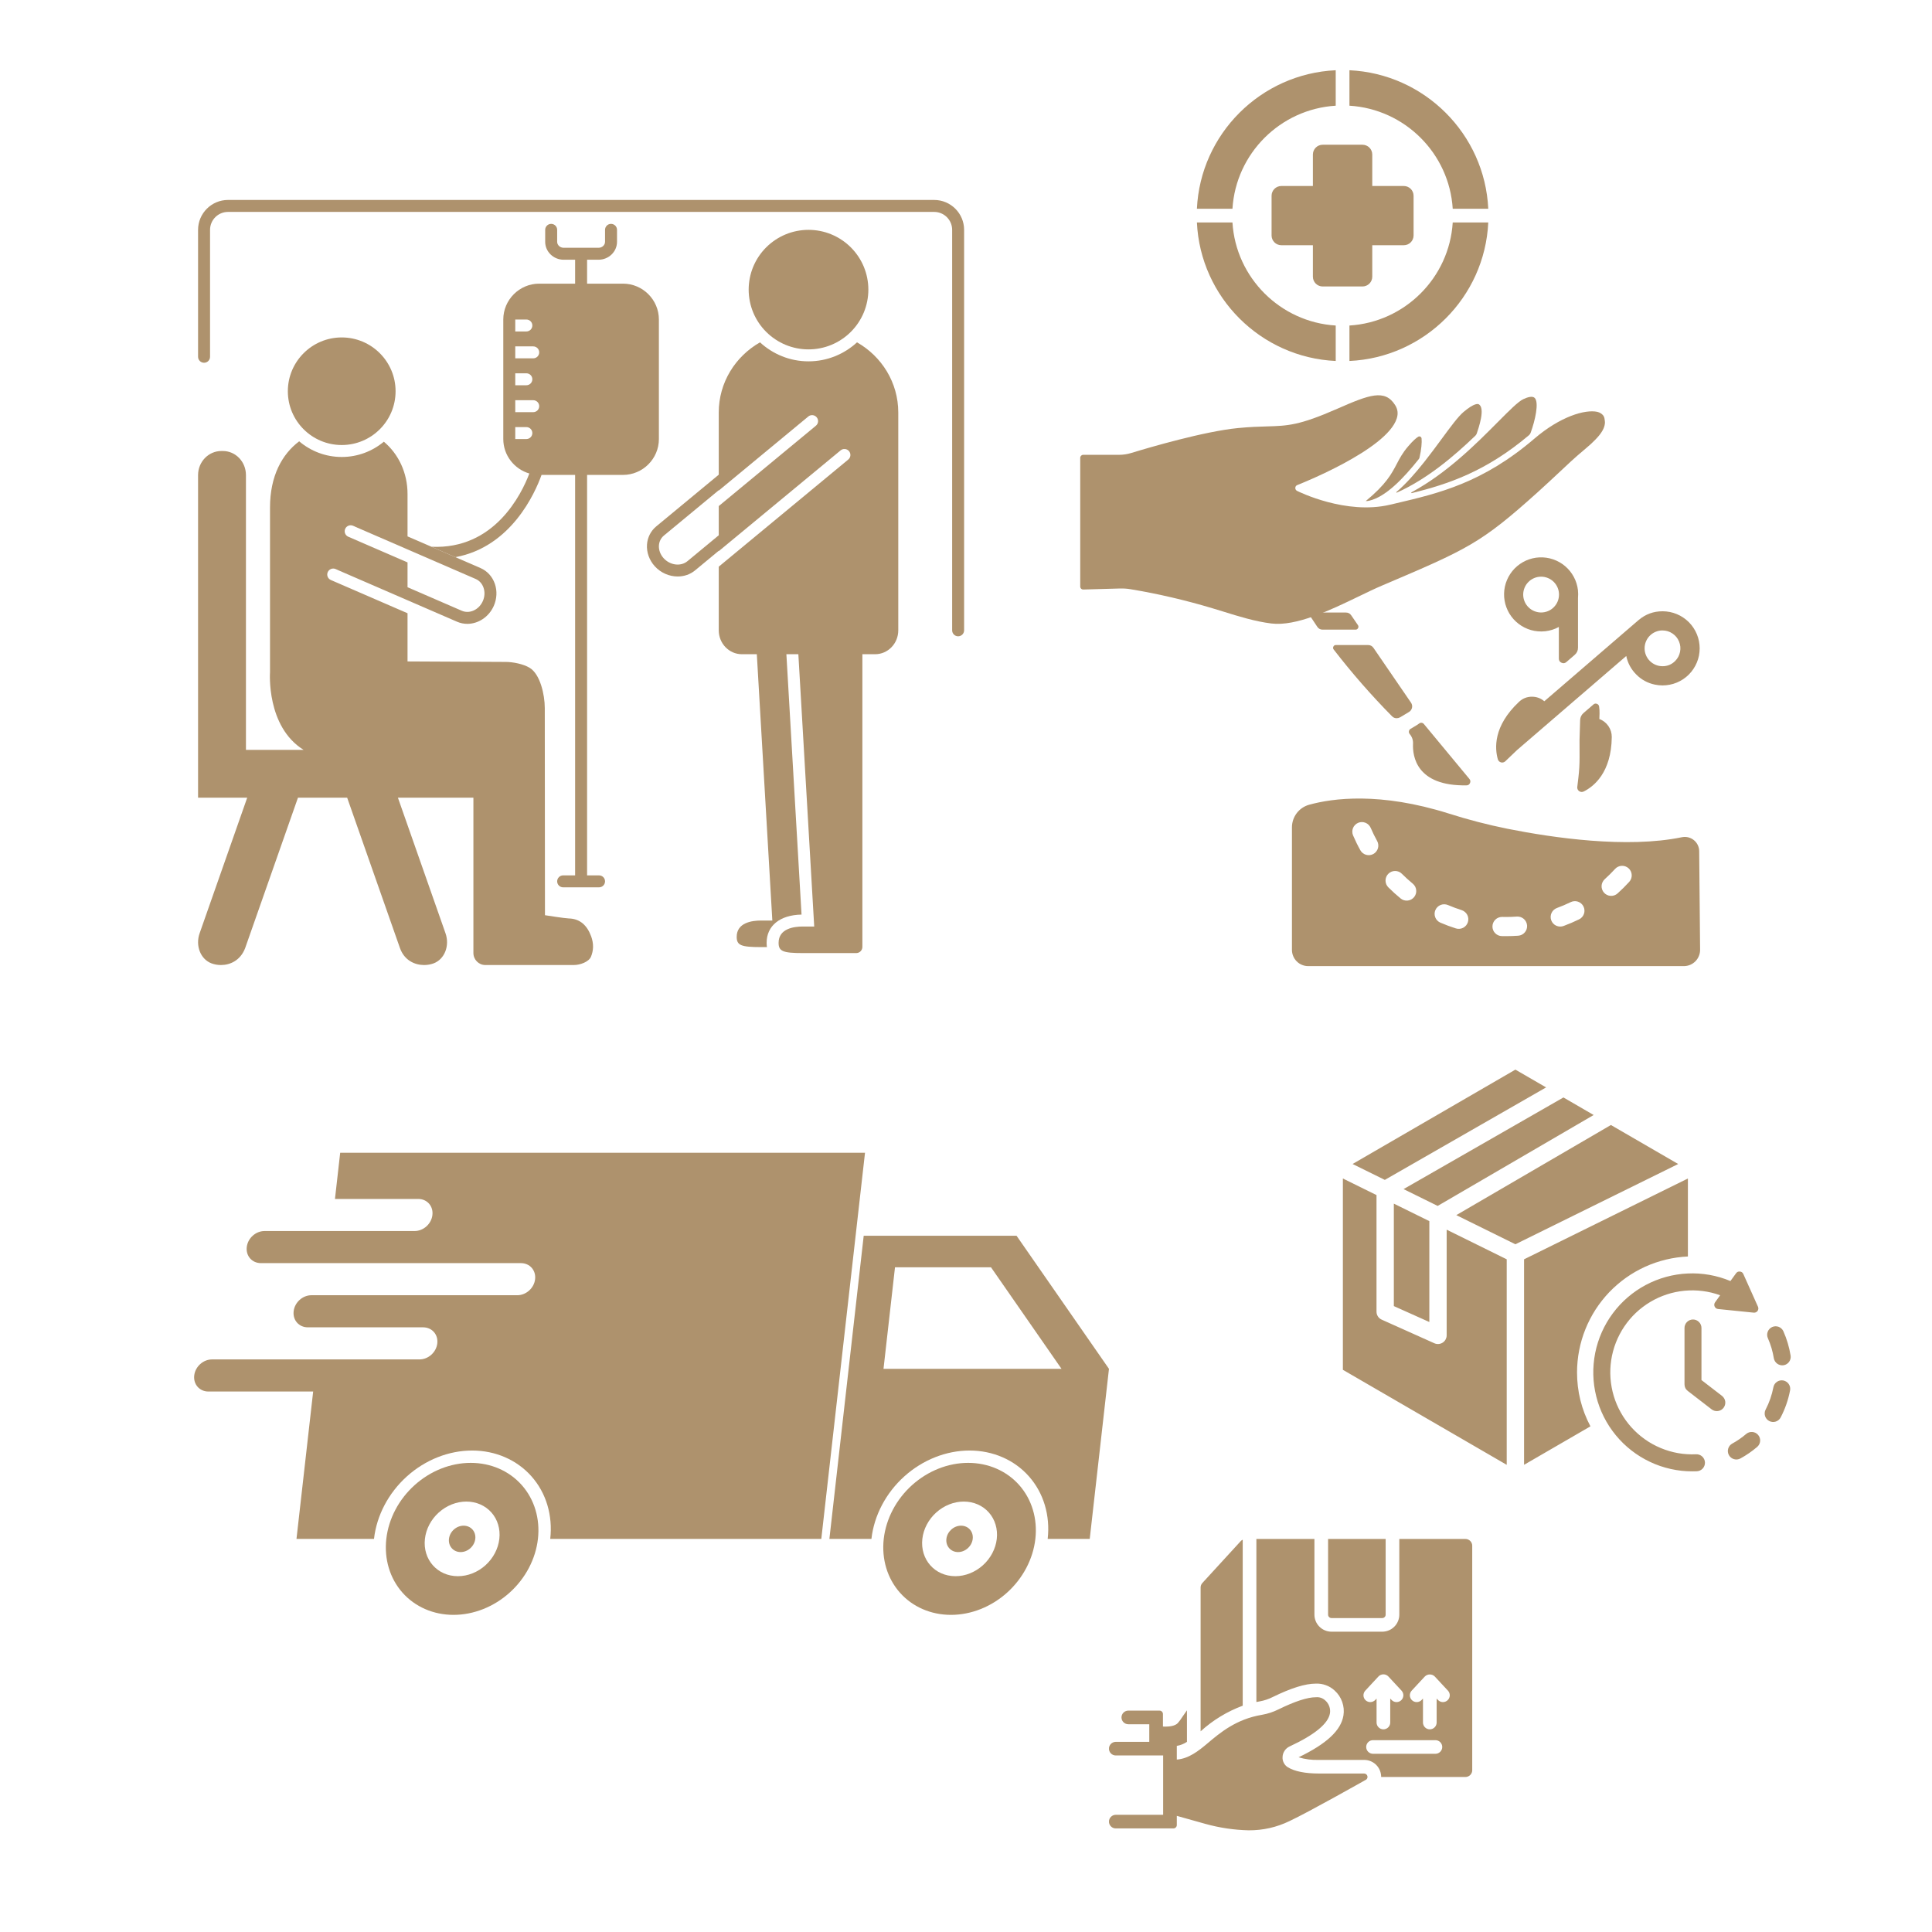 <svg xmlns="http://www.w3.org/2000/svg" xmlns:xlink="http://www.w3.org/1999/xlink" width="500" viewBox="0 0 375 375" height="500" preserveAspectRatio="xMidYMid meet"><defs><clipPath id="e4d153ce63"><path d="M 260.613 207.629 L 347.613 207.629 L 347.613 285.629 L 260.613 285.629 Z M 260.613 207.629 " clip-rule="nonzero"></path></clipPath><clipPath id="4160f038cd"><path d="M 215.258 298.496 L 285.758 298.496 L 285.758 355.496 L 215.258 355.496 Z M 215.258 298.496 " clip-rule="nonzero"></path></clipPath><clipPath id="bfffaee456"><path d="M 160 239 L 215.25 239 L 215.25 299 L 160 299 Z M 160 239 " clip-rule="nonzero"></path></clipPath><clipPath id="8411839ae2"><path d="M 37.5 223.574 L 168 223.574 L 168 299 L 37.5 299 Z M 37.5 223.574 " clip-rule="nonzero"></path></clipPath><clipPath id="557a496782"><path d="M 171 283 L 202 283 L 202 313.574 L 171 313.574 Z M 171 283 " clip-rule="nonzero"></path></clipPath><clipPath id="adcae858b0"><path d="M 74 283 L 105 283 L 105 313.574 L 74 313.574 Z M 74 283 " clip-rule="nonzero"></path></clipPath><clipPath id="09728c2a20"><path d="M 38 38.812 L 187.5 38.812 L 187.5 124 L 38 124 Z M 38 38.812 " clip-rule="nonzero"></path></clipPath><clipPath id="cc416df419"><path d="M 38 85 L 116 85 L 116 187.312 L 38 187.312 Z M 38 85 " clip-rule="nonzero"></path></clipPath><clipPath id="806db264ab"><path d="M 209.578 76 L 311.578 76 L 311.578 121.621 L 209.578 121.621 Z M 209.578 76 " clip-rule="nonzero"></path></clipPath><clipPath id="3db4db7a56"><path d="M 261 13.621 L 289 13.621 L 289 41 L 261 41 Z M 261 13.621 " clip-rule="nonzero"></path></clipPath><clipPath id="7a6d888408"><path d="M 232 13.621 L 260 13.621 L 260 41 L 232 41 Z M 232 13.621 " clip-rule="nonzero"></path></clipPath><clipPath id="ac73d5b8e0"><path d="M 250.516 154 L 330 154 L 330 187.512 L 250.516 187.512 Z M 250.516 154 " clip-rule="nonzero"></path></clipPath><clipPath id="9f54fbb7e6"><path d="M 251 108.012 L 260 108.012 L 260 116 L 251 116 Z M 251 108.012 " clip-rule="nonzero"></path></clipPath><clipPath id="603280ebf5"><path d="M 291 108.012 L 307 108.012 L 307 129 L 291 129 Z M 291 108.012 " clip-rule="nonzero"></path></clipPath></defs><g clip-path="url(#e4d153ce63)"><path fill="#ae926d" d="M 340.395 254.785 L 333.469 254.078 C 333.324 254.062 333.191 254.012 333.074 253.926 C 332.957 253.84 332.867 253.73 332.809 253.594 C 332.746 253.461 332.727 253.324 332.742 253.176 C 332.758 253.031 332.805 252.898 332.891 252.781 L 333.879 251.41 C 333.328 251.211 332.77 251.039 332.199 250.902 C 331.629 250.766 331.051 250.66 330.469 250.586 C 329.887 250.512 329.305 250.473 328.719 250.461 C 328.129 250.453 327.547 250.477 326.961 250.531 C 326.379 250.586 325.797 250.676 325.223 250.793 C 324.648 250.914 324.082 251.062 323.527 251.246 C 322.969 251.43 322.422 251.641 321.887 251.883 C 321.355 252.125 320.836 252.398 320.332 252.699 C 319.828 252.996 319.34 253.324 318.875 253.68 C 318.406 254.031 317.957 254.41 317.531 254.812 C 317.105 255.219 316.703 255.641 316.324 256.09 C 315.945 256.539 315.594 257.004 315.266 257.492 C 314.938 257.98 314.637 258.48 314.367 259.004 C 314.094 259.523 313.852 260.055 313.641 260.602 C 313.426 261.148 313.242 261.707 313.094 262.273 C 312.941 262.84 312.82 263.414 312.734 263.992 C 312.648 264.574 312.59 265.156 312.566 265.742 C 312.543 266.328 312.555 266.914 312.594 267.5 C 312.637 268.086 312.711 268.668 312.816 269.242 C 312.922 269.82 313.059 270.391 313.227 270.953 C 313.395 271.516 313.594 272.066 313.824 272.605 C 314.055 273.145 314.312 273.672 314.602 274.18 C 314.887 274.691 315.203 275.188 315.547 275.664 C 315.887 276.141 316.254 276.594 316.648 277.031 C 317.043 277.469 317.457 277.879 317.895 278.27 C 318.332 278.66 318.793 279.023 319.27 279.363 C 319.75 279.703 320.246 280.016 320.758 280.297 C 321.273 280.582 321.797 280.836 322.34 281.062 C 322.883 281.289 323.434 281.484 323.996 281.648 C 324.559 281.816 325.129 281.949 325.707 282.051 C 326.285 282.152 326.867 282.223 327.453 282.258 C 328.039 282.297 328.625 282.301 329.211 282.273 C 329.426 282.262 329.641 282.297 329.844 282.371 C 330.051 282.445 330.234 282.555 330.395 282.703 C 330.559 282.852 330.684 283.023 330.777 283.223 C 330.871 283.422 330.922 283.629 330.93 283.848 C 330.941 284.066 330.906 284.277 330.832 284.484 C 330.758 284.691 330.648 284.875 330.5 285.035 C 330.352 285.195 330.18 285.324 329.98 285.418 C 329.781 285.508 329.574 285.559 329.355 285.57 C 329.074 285.582 328.789 285.586 328.508 285.586 C 327.797 285.59 327.09 285.551 326.387 285.477 C 325.68 285.398 324.98 285.281 324.289 285.129 C 323.598 284.973 322.918 284.781 322.246 284.555 C 321.574 284.324 320.918 284.059 320.277 283.754 C 319.637 283.453 319.012 283.117 318.41 282.746 C 317.805 282.375 317.223 281.969 316.664 281.535 C 316.105 281.098 315.57 280.633 315.062 280.141 C 314.555 279.645 314.074 279.121 313.625 278.574 C 313.176 278.027 312.758 277.457 312.367 276.863 C 311.98 276.266 311.629 275.652 311.309 275.02 C 310.992 274.387 310.707 273.738 310.461 273.074 C 310.215 272.41 310.004 271.73 309.832 271.043 C 309.66 270.355 309.523 269.66 309.43 268.957 C 309.336 268.254 309.277 267.551 309.262 266.84 C 309.242 266.133 309.266 265.422 309.328 264.719 C 309.387 264.012 309.488 263.309 309.625 262.613 C 309.766 261.918 309.941 261.234 310.156 260.559 C 310.371 259.883 310.621 259.219 310.91 258.57 C 311.199 257.922 311.52 257.293 311.879 256.68 C 312.238 256.066 312.629 255.477 313.051 254.91 C 313.473 254.34 313.926 253.797 314.41 253.277 C 314.895 252.758 315.402 252.266 315.941 251.805 C 316.48 251.344 317.043 250.91 317.625 250.512 C 318.211 250.109 318.816 249.746 319.445 249.41 C 320.07 249.078 320.711 248.781 321.371 248.52 C 322.031 248.258 322.703 248.031 323.387 247.844 C 324.07 247.656 324.762 247.508 325.461 247.398 C 326.16 247.285 326.867 247.215 327.574 247.184 C 328.281 247.148 328.992 247.156 329.699 247.199 C 330.406 247.246 331.109 247.332 331.809 247.453 C 332.504 247.578 333.195 247.738 333.875 247.938 C 334.555 248.141 335.223 248.375 335.875 248.648 L 336.969 247.141 C 337.152 246.883 337.402 246.773 337.715 246.805 C 338.027 246.836 338.25 246.996 338.379 247.285 L 341.227 253.641 C 341.285 253.773 341.309 253.91 341.293 254.059 C 341.277 254.203 341.227 254.332 341.141 254.453 C 341.055 254.57 340.945 254.66 340.812 254.719 C 340.68 254.777 340.539 254.801 340.395 254.785 Z M 344.297 263.633 C 344.336 263.848 344.414 264.047 344.527 264.23 C 344.645 264.414 344.793 264.57 344.969 264.699 C 345.145 264.824 345.34 264.914 345.551 264.965 C 345.762 265.016 345.977 265.027 346.191 264.992 C 346.41 264.957 346.609 264.883 346.797 264.766 C 346.98 264.652 347.137 264.504 347.266 264.328 C 347.395 264.148 347.48 263.953 347.531 263.742 C 347.582 263.527 347.59 263.312 347.551 263.098 C 347.289 261.469 346.82 259.902 346.152 258.395 C 346.062 258.195 345.938 258.023 345.777 257.875 C 345.621 257.727 345.441 257.613 345.238 257.535 C 345.031 257.461 344.824 257.426 344.605 257.43 C 344.387 257.438 344.18 257.484 343.98 257.57 C 343.785 257.66 343.609 257.785 343.461 257.941 C 343.309 258.098 343.195 258.277 343.117 258.48 C 343.039 258.684 343 258.895 343.004 259.109 C 343.008 259.328 343.055 259.535 343.141 259.734 C 343.695 260.984 344.082 262.285 344.297 263.633 Z M 346.145 267.949 C 345.93 267.91 345.715 267.91 345.5 267.953 C 345.289 267.996 345.09 268.082 344.91 268.203 C 344.727 268.328 344.578 268.48 344.457 268.66 C 344.336 268.844 344.258 269.043 344.215 269.258 C 343.922 270.777 343.422 272.223 342.707 273.598 C 342.605 273.789 342.543 273.996 342.527 274.215 C 342.508 274.43 342.531 274.645 342.594 274.852 C 342.66 275.062 342.766 275.25 342.906 275.418 C 343.047 275.586 343.211 275.719 343.406 275.82 C 343.602 275.922 343.805 275.98 344.023 276 C 344.242 276.02 344.453 275.996 344.664 275.93 C 344.871 275.863 345.059 275.762 345.227 275.621 C 345.395 275.48 345.527 275.312 345.629 275.117 C 346.492 273.461 347.098 271.715 347.453 269.879 C 347.492 269.668 347.492 269.453 347.449 269.238 C 347.402 269.023 347.32 268.828 347.199 268.645 C 347.074 268.465 346.922 268.312 346.742 268.195 C 346.559 268.074 346.359 267.992 346.145 267.949 Z M 338.93 278.332 C 338.098 279.047 337.195 279.668 336.234 280.195 C 336.043 280.301 335.875 280.438 335.738 280.605 C 335.602 280.777 335.504 280.969 335.441 281.176 C 335.379 281.387 335.359 281.602 335.383 281.816 C 335.406 282.035 335.469 282.238 335.574 282.43 C 335.68 282.621 335.82 282.785 335.988 282.922 C 336.16 283.059 336.348 283.156 336.559 283.219 C 336.766 283.277 336.98 283.301 337.195 283.277 C 337.414 283.254 337.617 283.191 337.809 283.09 C 338.973 282.453 340.059 281.703 341.066 280.844 C 341.234 280.699 341.367 280.531 341.465 280.336 C 341.566 280.141 341.625 279.934 341.641 279.719 C 341.66 279.5 341.633 279.285 341.566 279.078 C 341.5 278.871 341.395 278.684 341.25 278.516 C 341.109 278.352 340.941 278.219 340.746 278.117 C 340.551 278.02 340.344 277.961 340.125 277.945 C 339.906 277.926 339.695 277.953 339.488 278.02 C 339.277 278.09 339.094 278.195 338.926 278.336 Z M 334.242 270.941 L 330.254 267.867 L 330.254 257.762 C 330.254 257.543 330.211 257.332 330.129 257.133 C 330.047 256.93 329.926 256.75 329.773 256.598 C 329.617 256.441 329.438 256.324 329.238 256.238 C 329.035 256.156 328.824 256.113 328.605 256.113 C 328.387 256.113 328.18 256.156 327.977 256.238 C 327.773 256.324 327.598 256.441 327.441 256.598 C 327.289 256.75 327.168 256.93 327.086 257.133 C 327 257.332 326.961 257.543 326.961 257.762 L 326.961 268.68 C 326.961 269.219 327.172 269.656 327.602 269.984 L 332.227 273.555 C 332.402 273.688 332.594 273.785 332.805 273.84 C 333.016 273.898 333.23 273.914 333.445 273.883 C 333.664 273.855 333.867 273.789 334.055 273.68 C 334.246 273.57 334.406 273.43 334.539 273.258 C 334.672 273.082 334.77 272.891 334.824 272.68 C 334.883 272.469 334.898 272.254 334.871 272.039 C 334.84 271.82 334.773 271.617 334.664 271.43 C 334.555 271.238 334.414 271.078 334.242 270.945 Z M 294.137 241.512 L 282.668 235.855 L 312.676 218.363 L 325.734 225.934 Z M 272.43 230.805 L 303.461 213.016 L 309.328 216.422 L 279.051 234.07 Z M 270.543 233.625 L 277.434 237.02 L 277.434 256.602 L 270.543 253.512 Z M 294.137 207.613 L 300.098 211.066 L 268.793 229.016 L 262.535 225.93 Z M 260.652 265.879 L 260.652 228.746 L 267.18 231.965 L 267.18 254.598 C 267.18 254.93 267.27 255.234 267.449 255.512 C 267.625 255.789 267.867 255.996 268.168 256.133 L 278.426 260.734 C 278.555 260.789 278.688 260.828 278.824 260.852 C 278.961 260.875 279.102 260.879 279.238 260.867 C 279.379 260.855 279.516 260.828 279.648 260.785 C 279.781 260.738 279.906 260.68 280.023 260.602 C 280.141 260.527 280.246 260.438 280.34 260.336 C 280.438 260.234 280.52 260.121 280.586 260 C 280.652 259.875 280.703 259.746 280.742 259.613 C 280.777 259.477 280.797 259.34 280.797 259.199 L 280.797 238.68 L 292.453 244.43 L 292.453 284.324 Z M 306.102 266.371 C 306.102 265.652 306.137 264.938 306.207 264.227 C 306.273 263.512 306.379 262.805 306.516 262.102 C 306.652 261.398 306.82 260.703 307.023 260.016 C 307.227 259.328 307.461 258.652 307.73 257.988 C 307.996 257.324 308.293 256.672 308.625 256.039 C 308.953 255.402 309.312 254.781 309.699 254.18 C 310.09 253.578 310.504 252.996 310.949 252.434 C 311.391 251.871 311.863 251.332 312.355 250.812 C 312.852 250.297 313.371 249.805 313.914 249.336 C 314.457 248.867 315.02 248.426 315.602 248.012 C 316.188 247.598 316.789 247.211 317.41 246.855 C 318.031 246.5 318.668 246.172 319.32 245.875 C 319.973 245.578 320.637 245.316 321.316 245.082 C 321.992 244.852 322.68 244.652 323.375 244.484 C 324.074 244.316 324.773 244.184 325.484 244.082 C 326.195 243.98 326.906 243.918 327.621 243.883 L 327.621 228.746 L 295.82 244.43 L 295.82 284.32 L 308.703 276.852 C 306.969 273.574 306.102 270.078 306.102 266.371 Z M 306.102 266.371 " fill-opacity="1" fill-rule="nonzero"></path></g><g clip-path="url(#4160f038cd)"><path fill="#ae926d" d="M 257.781 313.402 L 257.781 298.711 L 268.953 298.711 L 268.953 313.402 C 268.953 313.586 268.891 313.742 268.758 313.871 C 268.629 314 268.473 314.066 268.289 314.066 L 258.445 314.066 C 258.262 314.066 258.105 314 257.977 313.871 C 257.848 313.742 257.781 313.586 257.781 313.402 Z M 241.211 298.852 C 241.062 298.926 240.93 299.02 240.816 299.141 L 233.387 307.25 C 233.156 307.504 233.039 307.801 233.039 308.145 L 233.039 336.047 C 235.445 333.867 238.168 332.211 241.211 331.074 Z M 285.762 300.035 L 285.762 343.59 C 285.762 343.766 285.727 343.934 285.66 344.098 C 285.594 344.258 285.496 344.402 285.375 344.523 C 285.25 344.648 285.105 344.746 284.941 344.812 C 284.781 344.879 284.613 344.914 284.438 344.914 L 268.082 344.914 C 268.082 344.727 268.066 344.543 268.035 344.363 C 267.973 343.977 267.848 343.613 267.656 343.273 C 267.461 342.93 267.219 342.633 266.918 342.379 C 266.621 342.129 266.285 341.934 265.918 341.797 C 265.551 341.664 265.172 341.598 264.777 341.598 L 255.984 341.598 C 254.645 341.645 253.336 341.477 252.055 341.09 C 257.512 338.461 260.285 335.871 260.762 332.973 C 260.902 332.074 260.82 331.199 260.52 330.34 C 260.219 329.484 259.73 328.75 259.055 328.137 C 258.562 327.676 257.996 327.328 257.363 327.098 C 256.727 326.863 256.07 326.762 255.395 326.789 C 253.344 326.789 250.613 327.641 247.039 329.391 C 246.242 329.793 245.402 330.074 244.52 330.234 C 244.297 330.27 244.082 330.316 243.863 330.359 L 243.863 298.711 L 255.129 298.711 L 255.129 313.402 C 255.129 313.84 255.215 314.262 255.383 314.668 C 255.551 315.074 255.793 315.43 256.102 315.738 C 256.414 316.051 256.773 316.289 257.18 316.457 C 257.582 316.625 258.008 316.707 258.445 316.711 L 268.289 316.711 C 268.73 316.707 269.152 316.625 269.559 316.457 C 269.965 316.289 270.324 316.051 270.633 315.738 C 270.945 315.43 271.184 315.074 271.352 314.668 C 271.52 314.262 271.605 313.84 271.605 313.402 L 271.605 298.711 L 284.438 298.711 C 284.613 298.711 284.781 298.746 284.945 298.812 C 285.105 298.879 285.25 298.977 285.375 299.098 C 285.5 299.223 285.594 299.367 285.66 299.527 C 285.73 299.691 285.762 299.859 285.762 300.035 Z M 265.07 330.023 C 265.199 330.145 265.344 330.234 265.512 330.293 C 265.676 330.355 265.848 330.383 266.023 330.375 C 266.199 330.367 266.363 330.328 266.523 330.254 C 266.684 330.184 266.824 330.082 266.945 329.953 L 267.191 329.688 L 267.191 334.34 C 267.191 334.516 267.227 334.684 267.293 334.848 C 267.359 335.008 267.457 335.152 267.582 335.273 C 267.703 335.398 267.848 335.496 268.012 335.562 C 268.172 335.629 268.344 335.664 268.52 335.664 C 268.695 335.664 268.863 335.629 269.027 335.562 C 269.188 335.496 269.332 335.398 269.457 335.273 C 269.582 335.152 269.676 335.008 269.742 334.848 C 269.812 334.684 269.844 334.516 269.844 334.34 L 269.844 329.688 L 270.094 329.949 C 270.211 330.078 270.352 330.18 270.512 330.254 C 270.672 330.328 270.84 330.367 271.016 330.375 C 271.191 330.379 271.359 330.352 271.527 330.293 C 271.691 330.23 271.836 330.141 271.969 330.023 C 272.098 329.902 272.195 329.762 272.27 329.605 C 272.344 329.445 272.383 329.277 272.391 329.102 C 272.398 328.926 272.371 328.758 272.309 328.594 C 272.246 328.43 272.156 328.281 272.039 328.152 L 269.492 325.414 C 269.367 325.277 269.219 325.172 269.051 325.102 C 268.879 325.027 268.703 324.988 268.52 324.988 C 268.332 324.988 268.156 325.027 267.988 325.102 C 267.82 325.172 267.672 325.277 267.547 325.414 L 265 328.156 C 264.879 328.285 264.789 328.43 264.73 328.594 C 264.668 328.758 264.641 328.93 264.648 329.105 C 264.652 329.277 264.695 329.445 264.766 329.605 C 264.84 329.766 264.941 329.902 265.07 330.023 Z M 279.938 339.086 C 279.938 338.91 279.902 338.742 279.836 338.582 C 279.77 338.418 279.672 338.273 279.551 338.152 C 279.426 338.027 279.281 337.93 279.117 337.863 C 278.957 337.797 278.789 337.766 278.609 337.766 L 266.504 337.766 C 266.328 337.766 266.156 337.797 265.996 337.863 C 265.832 337.93 265.688 338.027 265.566 338.152 C 265.441 338.273 265.344 338.418 265.277 338.582 C 265.211 338.742 265.176 338.91 265.176 339.086 C 265.176 339.262 265.211 339.43 265.277 339.594 C 265.344 339.754 265.441 339.898 265.566 340.02 C 265.688 340.145 265.832 340.242 265.996 340.309 C 266.156 340.375 266.328 340.41 266.504 340.41 L 278.613 340.41 C 278.789 340.41 278.957 340.375 279.121 340.309 C 279.281 340.242 279.426 340.145 279.551 340.02 C 279.676 339.898 279.77 339.754 279.836 339.594 C 279.906 339.43 279.938 339.262 279.938 339.086 Z M 281.047 328.156 L 278.496 325.414 C 278.371 325.285 278.223 325.184 278.051 325.113 C 277.883 325.043 277.707 325.012 277.523 325.012 C 277.344 325.012 277.168 325.043 276.996 325.113 C 276.828 325.184 276.68 325.285 276.551 325.414 L 274.004 328.156 C 273.887 328.285 273.797 328.43 273.734 328.594 C 273.672 328.758 273.645 328.93 273.652 329.105 C 273.66 329.281 273.699 329.445 273.773 329.605 C 273.848 329.766 273.949 329.906 274.078 330.023 C 274.207 330.145 274.352 330.234 274.516 330.293 C 274.684 330.355 274.852 330.383 275.027 330.375 C 275.203 330.367 275.371 330.328 275.531 330.254 C 275.691 330.184 275.832 330.082 275.949 329.953 L 276.199 329.688 L 276.199 334.34 C 276.199 334.516 276.23 334.684 276.301 334.844 C 276.367 335.008 276.461 335.152 276.586 335.273 C 276.711 335.398 276.855 335.496 277.016 335.562 C 277.18 335.629 277.348 335.66 277.523 335.66 C 277.699 335.66 277.871 335.629 278.031 335.562 C 278.195 335.496 278.34 335.398 278.461 335.273 C 278.586 335.152 278.684 335.008 278.75 334.844 C 278.816 334.684 278.852 334.516 278.852 334.34 L 278.852 329.688 L 279.098 329.949 C 279.219 330.078 279.359 330.18 279.52 330.254 C 279.68 330.328 279.848 330.367 280.023 330.375 C 280.199 330.379 280.367 330.352 280.531 330.293 C 280.699 330.23 280.844 330.141 280.973 330.023 C 281.102 329.902 281.203 329.762 281.277 329.605 C 281.352 329.445 281.391 329.277 281.398 329.102 C 281.406 328.926 281.379 328.758 281.316 328.594 C 281.254 328.43 281.164 328.281 281.047 328.152 Z M 264.777 344.238 L 255.984 344.238 C 253.348 344.238 251.277 343.824 249.988 343.035 C 249.637 342.824 249.367 342.535 249.184 342.172 C 248.996 341.809 248.914 341.422 248.945 341.016 C 248.965 340.574 249.098 340.172 249.348 339.805 C 249.594 339.441 249.918 339.164 250.32 338.98 C 255.184 336.719 257.816 334.551 258.145 332.543 C 258.215 332.078 258.168 331.621 258.004 331.18 C 257.84 330.734 257.582 330.359 257.227 330.047 C 256.707 329.574 256.098 329.371 255.398 329.434 C 253.781 329.434 251.363 330.219 248.211 331.762 C 247.18 332.281 246.094 332.641 244.957 332.84 C 239.945 333.672 236.824 336.312 234.316 338.434 C 232.625 339.859 230.711 341.363 228.418 341.531 L 228.418 338.875 C 229.129 338.754 229.785 338.492 230.387 338.094 L 230.387 331.969 C 230.07 332.406 229.785 332.824 229.531 333.199 C 229.25 333.648 228.938 334.074 228.59 334.473 C 228.039 335.023 226.973 335.137 226.176 335.137 C 226.023 335.137 225.875 335.129 225.727 335.121 L 225.727 332.691 C 225.727 332.508 225.66 332.352 225.531 332.223 C 225.402 332.094 225.246 332.031 225.062 332.031 L 219.008 332.031 C 218.828 332.031 218.66 332.062 218.5 332.129 C 218.336 332.195 218.191 332.293 218.066 332.418 C 217.945 332.539 217.848 332.684 217.781 332.848 C 217.715 333.008 217.68 333.176 217.68 333.352 C 217.68 333.527 217.715 333.695 217.781 333.859 C 217.848 334.02 217.945 334.164 218.066 334.285 C 218.191 334.41 218.336 334.508 218.5 334.574 C 218.66 334.641 218.828 334.676 219.008 334.676 L 223.074 334.676 L 223.074 338.09 L 216.574 338.09 C 216.398 338.09 216.227 338.125 216.066 338.191 C 215.902 338.258 215.758 338.355 215.637 338.477 C 215.512 338.602 215.414 338.746 215.348 338.906 C 215.281 339.07 215.246 339.238 215.246 339.414 C 215.246 339.59 215.281 339.758 215.348 339.918 C 215.414 340.082 215.512 340.223 215.637 340.348 C 215.758 340.473 215.902 340.566 216.066 340.633 C 216.227 340.703 216.398 340.734 216.574 340.734 L 225.766 340.734 L 225.766 352.25 L 216.574 352.25 C 216.398 352.25 216.23 352.285 216.066 352.352 C 215.902 352.418 215.762 352.516 215.637 352.641 C 215.512 352.762 215.414 352.906 215.348 353.066 C 215.281 353.23 215.246 353.398 215.246 353.574 C 215.246 353.75 215.281 353.918 215.348 354.078 C 215.414 354.242 215.512 354.387 215.637 354.508 C 215.762 354.633 215.902 354.73 216.066 354.797 C 216.23 354.863 216.398 354.895 216.574 354.895 L 227.754 354.895 C 227.938 354.895 228.094 354.832 228.223 354.703 C 228.355 354.574 228.418 354.418 228.418 354.234 L 228.418 352.457 L 233.996 354.023 C 236.734 354.781 239.523 355.195 242.363 355.262 C 245.148 355.277 247.797 354.68 250.301 353.465 C 253.91 351.785 264.992 345.523 264.992 345.523 C 265.145 345.469 265.262 345.375 265.344 345.234 C 265.426 345.098 265.453 344.949 265.426 344.793 C 265.398 344.633 265.324 344.5 265.203 344.398 C 265.082 344.293 264.941 344.242 264.777 344.238 Z M 264.777 344.238 " fill-opacity="1" fill-rule="nonzero"></path></g><g clip-path="url(#bfffaee456)"><path fill="#ae926d" d="M 173.719 245.984 L 192.355 245.984 L 206.039 265.691 L 171.488 265.691 Z M 167.645 239.859 L 160.984 298.703 L 169.145 298.703 C 169.145 298.699 169.145 298.695 169.145 298.691 C 169.66 294.145 171.957 289.781 175.527 286.566 C 179.098 283.352 183.656 281.547 188.191 281.547 C 192.727 281.547 196.875 283.352 199.719 286.566 C 202.562 289.781 203.871 294.145 203.355 298.691 C 203.355 298.695 203.355 298.699 203.355 298.703 L 211.516 298.703 L 215.25 265.691 L 197.312 239.859 L 167.645 239.859 " fill-opacity="1" fill-rule="nonzero"></path></g><g clip-path="url(#8411839ae2)"><path fill="#ae926d" d="M 66.031 223.746 L 65.016 232.715 L 81.176 232.715 C 82.898 232.715 84.129 234.102 83.93 235.828 C 83.738 237.555 82.195 238.941 80.473 238.941 L 51.352 238.941 C 49.629 238.941 48.09 240.332 47.895 242.059 C 47.699 243.785 48.926 245.172 50.648 245.172 L 101.109 245.172 C 102.828 245.172 104.059 246.562 103.863 248.289 C 103.668 250.016 102.125 251.402 100.402 251.402 L 60.457 251.402 C 58.734 251.402 57.191 252.793 56.996 254.52 C 56.801 256.246 58.031 257.633 59.75 257.633 L 82.125 257.633 C 83.844 257.633 85.074 259.023 84.879 260.75 C 84.684 262.473 83.141 263.863 81.418 263.863 L 41.156 263.863 C 39.438 263.863 37.895 265.254 37.699 266.98 C 37.504 268.703 38.73 270.094 40.453 270.094 L 60.785 270.094 L 57.547 298.703 L 72.594 298.703 C 72.594 298.699 72.594 298.695 72.594 298.691 C 73.109 294.145 75.406 289.785 78.977 286.566 C 82.547 283.352 87.102 281.547 91.641 281.547 C 96.176 281.547 100.32 283.352 103.168 286.566 C 106.012 289.781 107.316 294.145 106.801 298.691 C 106.801 298.695 106.801 298.699 106.801 298.703 L 159.414 298.703 L 167.898 223.746 L 66.031 223.746 " fill-opacity="1" fill-rule="nonzero"></path></g><g clip-path="url(#557a496782)"><path fill="#ae926d" d="M 187.07 291.453 C 188.988 291.453 190.738 292.215 191.938 293.574 C 193.141 294.93 193.691 296.773 193.477 298.691 C 193.258 300.613 192.289 302.457 190.781 303.816 C 189.27 305.172 187.348 305.938 185.434 305.938 C 181.441 305.938 178.574 302.695 179.027 298.691 C 179.246 296.773 180.215 294.93 181.723 293.574 C 183.23 292.215 185.156 291.453 187.07 291.453 Z M 187.922 283.941 C 184.016 283.941 180.102 285.496 177.027 288.262 C 173.953 291.031 171.98 294.781 171.535 298.691 C 171.094 302.605 172.219 306.359 174.668 309.125 C 177.113 311.891 180.68 313.445 184.582 313.445 C 188.484 313.445 192.402 311.891 195.473 309.125 C 198.547 306.359 200.523 302.605 200.965 298.691 C 201.406 294.781 200.281 291.031 197.836 288.262 C 195.391 285.496 191.82 283.941 187.922 283.941 " fill-opacity="1" fill-rule="nonzero"></path></g><g clip-path="url(#adcae858b0)"><path fill="#ae926d" d="M 90.516 291.453 C 92.434 291.453 94.184 292.215 95.387 293.574 C 96.586 294.93 97.141 296.773 96.922 298.691 C 96.703 300.613 95.734 302.457 94.227 303.816 C 92.719 305.172 90.797 305.938 88.879 305.938 C 84.887 305.938 82.023 302.695 82.477 298.691 C 82.691 296.773 83.66 294.93 85.168 293.574 C 86.68 292.215 88.602 291.453 90.516 291.453 Z M 91.367 283.941 C 87.465 283.941 83.547 285.496 80.477 288.262 C 77.402 291.031 75.426 294.781 74.984 298.691 C 74.543 302.605 75.668 306.359 78.113 309.125 C 80.559 311.891 84.129 313.445 88.027 313.445 C 91.93 313.445 95.852 311.891 98.922 309.125 C 101.996 306.359 103.969 302.605 104.414 298.691 C 104.855 294.781 103.73 291.031 101.281 288.262 C 98.836 285.496 95.27 283.941 91.367 283.941 " fill-opacity="1" fill-rule="nonzero"></path></g><path fill="#ae926d" d="M 92.254 298.691 C 92.176 299.371 91.832 300.023 91.301 300.504 C 90.766 300.988 90.086 301.258 89.41 301.258 C 88.73 301.258 88.113 300.988 87.688 300.504 C 87.262 300.023 87.066 299.371 87.145 298.691 C 87.301 297.277 88.578 296.133 89.988 296.133 C 91.398 296.133 92.414 297.277 92.254 298.691 " fill-opacity="1" fill-rule="nonzero"></path><path fill="#ae926d" d="M 188.805 298.691 C 188.73 299.371 188.387 300.023 187.852 300.504 C 187.32 300.988 186.641 301.258 185.961 301.258 C 185.281 301.258 184.664 300.988 184.238 300.504 C 183.812 300.023 183.617 299.371 183.695 298.691 C 183.855 297.277 185.129 296.133 186.539 296.133 C 187.953 296.133 188.965 297.277 188.805 298.691 " fill-opacity="1" fill-rule="nonzero"></path><g clip-path="url(#09728c2a20)"><path fill="#ae926d" d="M 44.254 38.812 C 41.055 38.812 38.445 41.414 38.445 44.613 L 38.445 69.25 C 38.445 69.895 38.969 70.41 39.609 70.41 C 40.25 70.41 40.77 69.895 40.77 69.25 L 40.77 44.613 C 40.77 42.695 42.332 41.133 44.254 41.133 L 181.324 41.133 C 183.246 41.133 184.812 42.695 184.812 44.613 L 184.812 122.344 C 184.812 122.984 185.332 123.504 185.973 123.504 C 186.613 123.504 187.133 122.984 187.133 122.344 L 187.133 44.613 C 187.133 41.414 184.527 38.812 181.324 38.812 Z M 44.254 38.812 " fill-opacity="1" fill-rule="nonzero"></path></g><g clip-path="url(#cc416df419)"><path fill="#ae926d" d="M 38.746 181.148 C 37.895 183.574 38.926 186.188 41.051 186.988 C 41.609 187.195 42.238 187.312 42.883 187.312 C 44.707 187.312 46.676 186.391 47.578 184.043 L 57.836 154.828 L 67.383 154.828 L 77.641 184.043 C 78.484 186.391 80.48 187.312 82.324 187.312 C 82.977 187.312 83.609 187.195 84.168 186.988 C 86.293 186.188 87.324 183.574 86.473 181.148 L 77.234 154.828 L 91.887 154.828 C 91.887 164.316 91.891 179.301 91.887 184.965 C 91.883 186.262 92.922 187.312 94.203 187.312 L 111.363 187.312 C 112.645 187.312 114.293 186.68 114.703 185.707 C 114.945 185.129 115.09 184.504 115.109 183.844 C 115.133 183.16 114.98 182.379 114.742 181.742 C 113.98 179.684 112.652 178.32 110.383 178.27 C 109.648 178.254 105.777 177.641 105.777 177.641 L 105.742 137.426 C 105.738 134.836 104.848 130.84 102.793 129.613 C 101.574 128.883 99.574 128.477 98.09 128.477 L 97.688 128.477 L 79.102 128.383 C 79.102 128.383 79.102 124.34 79.102 119.031 L 64.219 112.578 C 63.629 112.324 63.359 111.641 63.613 111.055 C 63.871 110.465 64.555 110.195 65.141 110.449 L 65.539 110.621 C 65.551 110.629 65.559 110.641 65.574 110.645 L 88.703 120.672 C 89.352 120.953 90.027 121.09 90.703 121.09 C 92.82 121.09 94.895 119.766 95.852 117.586 C 96.449 116.211 96.523 114.699 96.055 113.328 C 95.57 111.918 94.578 110.828 93.258 110.254 L 79.102 104.113 C 79.102 100.68 79.102 97.695 79.102 95.883 C 79.102 91.77 77.348 88.113 74.504 85.734 C 72.285 87.582 69.434 88.699 66.328 88.699 C 63.18 88.699 60.301 87.551 58.07 85.66 C 54.734 88.168 52.41 92.402 52.41 98.504 L 52.41 130.488 C 52.41 130.488 51.645 141.023 58.922 145.547 L 47.738 145.547 L 47.738 92.215 C 47.738 89.633 45.746 87.539 43.25 87.539 L 42.969 87.539 C 40.473 87.539 38.445 89.633 38.445 92.215 L 38.445 154.828 L 47.984 154.828 Z M 67 102.652 C 67.258 102.066 67.941 101.797 68.531 102.051 L 68.922 102.219 C 68.938 102.227 68.945 102.242 68.961 102.246 L 92.332 112.379 C 93.047 112.691 93.586 113.293 93.855 114.078 C 94.137 114.898 94.09 115.816 93.723 116.656 C 92.977 118.359 91.145 119.203 89.633 118.547 L 79.102 113.98 C 79.102 112.387 79.102 110.773 79.102 109.164 L 67.605 104.18 C 67.016 103.926 66.746 103.242 67 102.652 Z M 67 102.652 " fill-opacity="1" fill-rule="nonzero"></path></g><path fill="#ae926d" d="M 55.871 75.938 C 55.871 81.707 60.555 86.379 66.328 86.379 C 72.094 86.379 76.781 81.707 76.781 75.938 C 76.781 70.172 72.094 65.496 66.328 65.496 C 60.555 65.496 55.871 70.172 55.871 75.938 Z M 55.871 75.938 " fill-opacity="1" fill-rule="nonzero"></path><path fill="#ae926d" d="M 168.547 56.215 C 168.547 56.977 168.473 57.73 168.324 58.477 C 168.176 59.227 167.953 59.949 167.664 60.656 C 167.371 61.359 167.012 62.027 166.59 62.66 C 166.164 63.293 165.684 63.879 165.145 64.418 C 164.605 64.957 164.02 65.438 163.383 65.859 C 162.75 66.285 162.082 66.641 161.375 66.934 C 160.672 67.227 159.945 67.445 159.195 67.594 C 158.449 67.742 157.695 67.816 156.93 67.816 C 156.168 67.816 155.414 67.742 154.664 67.594 C 153.918 67.445 153.191 67.227 152.484 66.934 C 151.781 66.641 151.113 66.285 150.477 65.859 C 149.844 65.438 149.258 64.957 148.719 64.418 C 148.176 63.879 147.695 63.293 147.273 62.66 C 146.848 62.027 146.492 61.359 146.199 60.656 C 145.906 59.949 145.688 59.227 145.539 58.477 C 145.391 57.73 145.316 56.977 145.316 56.215 C 145.316 55.453 145.391 54.699 145.539 53.953 C 145.688 53.203 145.906 52.48 146.199 51.773 C 146.492 51.07 146.848 50.402 147.273 49.77 C 147.695 49.137 148.176 48.551 148.719 48.012 C 149.258 47.473 149.844 46.992 150.477 46.57 C 151.113 46.145 151.781 45.789 152.484 45.496 C 153.191 45.203 153.918 44.984 154.664 44.836 C 155.414 44.688 156.168 44.613 156.93 44.613 C 157.695 44.613 158.449 44.688 159.195 44.836 C 159.945 44.984 160.672 45.203 161.375 45.496 C 162.082 45.789 162.75 46.145 163.383 46.57 C 164.02 46.992 164.605 47.473 165.145 48.012 C 165.684 48.551 166.164 49.137 166.59 49.77 C 167.012 50.402 167.371 51.07 167.664 51.773 C 167.953 52.48 168.176 53.203 168.324 53.953 C 168.473 54.699 168.547 55.453 168.547 56.215 Z M 168.547 56.215 " fill-opacity="1" fill-rule="nonzero"></path><path fill="#ae926d" d="M 109.305 169.91 C 108.664 169.91 108.145 170.43 108.145 171.07 C 108.145 171.711 108.664 172.23 109.305 172.23 L 116.273 172.23 C 116.918 172.23 117.438 171.711 117.438 171.07 C 117.438 170.43 116.918 169.91 116.273 169.91 L 113.953 169.91 L 113.953 92.18 L 120.922 92.18 C 124.754 92.18 127.891 89.047 127.891 85.219 L 127.891 62.016 C 127.891 58.188 124.754 55.055 120.922 55.055 L 113.953 55.055 L 113.953 50.414 L 116.176 50.414 C 118.152 50.414 119.762 48.852 119.762 46.934 L 119.762 44.613 C 119.762 43.973 119.242 43.453 118.598 43.453 C 117.957 43.453 117.438 43.973 117.438 44.613 L 117.438 46.934 C 117.438 47.574 116.871 48.094 116.176 48.094 L 109.406 48.094 C 108.711 48.094 108.145 47.574 108.145 46.934 L 108.145 44.613 C 108.145 43.973 107.625 43.453 106.98 43.453 C 106.34 43.453 105.82 43.973 105.82 44.613 L 105.82 46.934 C 105.82 48.852 107.43 50.414 109.406 50.414 L 111.629 50.414 L 111.629 55.055 L 104.66 55.055 C 100.824 55.055 97.688 58.188 97.688 62.016 L 97.688 85.219 C 97.688 88.383 99.836 91.066 102.746 91.906 C 101.227 95.918 95.977 106.703 83.742 106.125 L 88.395 108.145 C 99.23 106.152 103.855 95.688 105.113 92.18 L 111.629 92.18 L 111.629 169.91 Z M 100.012 62.016 L 102.164 62.016 C 102.809 62.016 103.328 62.535 103.328 63.176 C 103.328 63.816 102.809 64.336 102.164 64.336 L 100.012 64.336 Z M 100.012 72.457 L 102.164 72.457 C 102.809 72.457 103.328 72.977 103.328 73.617 C 103.328 74.258 102.809 74.777 102.164 74.777 L 100.012 74.777 Z M 102.164 85.219 L 100.012 85.219 L 100.012 82.898 L 102.164 82.898 C 102.809 82.898 103.328 83.418 103.328 84.059 C 103.328 84.699 102.809 85.219 102.164 85.219 Z M 103.496 80 L 100.012 80 L 100.012 77.68 L 103.496 77.68 C 104.141 77.68 104.66 78.199 104.66 78.84 C 104.66 79.48 104.141 80 103.496 80 Z M 103.496 69.555 L 100.012 69.555 L 100.012 67.234 L 103.496 67.234 C 104.141 67.234 104.66 67.754 104.66 68.395 C 104.66 69.035 104.141 69.555 103.496 69.555 Z M 103.496 69.555 " fill-opacity="1" fill-rule="nonzero"></path><path fill="#ae926d" d="M 174.355 122.344 L 174.355 80.07 C 174.355 74.242 171.129 69.168 166.348 66.449 C 163.863 68.73 160.562 70.137 156.93 70.137 C 153.297 70.137 149.996 68.73 147.516 66.449 C 142.734 69.172 139.508 74.242 139.508 80.07 L 139.508 92.137 L 127.367 102.18 C 126.316 103.055 125.684 104.301 125.582 105.684 C 125.473 107.184 126.016 108.715 127.074 109.891 C 128.266 111.211 129.918 111.895 131.539 111.895 C 132.762 111.895 133.961 111.504 134.922 110.703 L 139.508 106.91 L 139.508 106.98 L 163.16 87.418 C 163.656 87.008 164.387 87.078 164.797 87.57 C 165.207 88.062 165.137 88.793 164.641 89.203 L 139.508 109.992 L 139.508 122.344 C 139.508 124.906 141.52 126.984 144.004 126.984 L 146.898 126.984 L 149.91 178.676 L 147.699 178.676 C 145.941 178.676 142.992 179.086 142.992 181.844 C 142.992 183.48 143.828 183.832 147.699 183.832 L 148.859 183.832 C 148.863 183.836 148.863 183.84 148.863 183.844 C 148.824 183.582 148.801 183.305 148.801 183.004 C 148.801 179.684 151.391 177.598 155.578 177.52 L 152.637 126.984 L 154.961 126.984 L 158.039 179.836 L 155.832 179.836 C 154.074 179.836 151.125 180.246 151.125 183.004 C 151.125 184.641 151.961 184.992 155.832 184.992 L 166.199 184.992 C 166.855 184.992 167.387 184.453 167.387 183.793 L 167.387 126.984 L 169.859 126.984 C 172.344 126.984 174.355 124.906 174.355 122.344 Z M 158.367 82.633 L 139.508 98.23 L 139.508 103.898 L 133.438 108.918 C 132.145 109.996 130.062 109.738 128.801 108.336 C 128.164 107.629 127.836 106.723 127.898 105.852 C 127.953 105.102 128.293 104.43 128.852 103.961 L 139.508 95.148 L 139.508 95.219 L 156.887 80.844 C 157.379 80.434 158.113 80.504 158.52 81 C 158.93 81.492 158.863 82.223 158.367 82.633 Z M 158.367 82.633 " fill-opacity="1" fill-rule="nonzero"></path><path fill="#ae926d" d="M 274.027 95.715 C 281.043 93.973 288.375 91.559 296.766 84.477 C 296.91 84.355 297.023 84.195 297.094 84.012 C 297.98 81.59 298.75 78.129 297.891 77.246 C 297.441 76.785 296.438 77.117 295.68 77.473 C 294.676 77.941 292.926 79.703 290.711 81.934 C 286.59 86.082 280.867 91.836 273.969 95.555 C 273.883 95.605 273.93 95.738 274.027 95.715 Z M 274.027 95.715 " fill-opacity="1" fill-rule="nonzero"></path><path fill="#ae926d" d="M 271.117 95.621 C 277.059 92.957 282.238 88.531 286.375 84.559 C 286.496 84.438 286.59 84.289 286.645 84.125 C 286.98 83.113 288.34 79.238 287.035 78.477 C 286.922 78.41 286.273 78.098 284.043 79.988 C 283.008 80.867 281.523 82.887 279.801 85.227 C 278.785 86.609 277.664 88.125 276.477 89.629 C 276.469 89.641 276.461 89.652 276.449 89.664 C 274.762 91.793 272.934 93.887 271.043 95.504 C 270.984 95.559 271.043 95.652 271.117 95.621 Z M 271.117 95.621 " fill-opacity="1" fill-rule="nonzero"></path><path fill="#ae926d" d="M 265.09 97.258 C 265.312 97.258 265.531 97.242 265.746 97.191 C 268.973 96.441 272.375 92.887 275.375 89.125 C 275.449 89.035 275.504 88.926 275.527 88.812 C 275.891 87.262 276.008 85.844 275.926 85.109 C 275.891 84.785 275.555 84.602 275.285 84.766 C 274.914 84.988 274.285 85.5 273.293 86.668 C 272.223 87.926 271.68 88.961 271.105 90.059 C 270.086 92 269.039 94.004 265.09 97.258 Z M 265.09 97.258 " fill-opacity="1" fill-rule="nonzero"></path><g clip-path="url(#806db264ab)"><path fill="#ae926d" d="M 311.496 81.684 C 311.461 81.43 311.434 80.969 311.203 80.664 C 311.078 80.496 310.91 80.359 310.742 80.242 C 310.57 80.121 310.254 79.984 310.043 79.938 C 307.648 79.43 302.855 80.832 297.832 85.133 C 287.773 93.742 279.254 95.742 271.02 97.68 L 269.801 97.965 C 261.273 99.984 252.133 95.465 251.746 95.273 C 251.535 95.164 251.406 94.938 251.418 94.695 C 251.426 94.449 251.574 94.234 251.793 94.156 C 251.969 94.086 269.191 87.344 271.113 81.207 C 271.406 80.285 271.305 79.449 270.809 78.652 C 268.816 75.457 265.766 76.617 259.594 79.328 C 252.18 82.586 249.949 82.648 245.906 82.766 C 244.383 82.809 242.664 82.855 240.293 83.086 C 233.723 83.727 223.066 86.859 219.566 87.926 C 218.789 88.164 217.988 88.281 217.176 88.281 L 210.25 88.281 C 209.93 88.281 209.672 88.539 209.672 88.859 L 209.672 113.848 C 209.672 114.172 209.938 114.434 210.266 114.426 L 217.375 114.227 C 218.062 114.211 218.758 114.25 219.438 114.367 C 224.805 115.258 230.172 116.512 235.43 118.094 C 236.098 118.297 236.77 118.504 237.438 118.707 C 240.473 119.652 243.609 120.625 246.742 121.016 C 251.594 121.625 258.273 118.395 263.641 115.805 C 265.32 114.992 266.902 114.227 268.336 113.621 C 284.852 106.59 287.391 105.508 298.465 95.539 C 299.832 94.309 301.086 93.129 302.309 91.992 C 304.098 90.305 305.797 88.711 307.434 87.355 C 307.535 87.27 307.637 87.184 307.738 87.098 C 308.094 86.801 308.449 86.492 308.797 86.176 C 309.09 85.902 309.383 85.621 309.66 85.332 C 309.898 85.09 310.129 84.836 310.348 84.57 C 310.535 84.344 310.711 84.109 310.867 83.863 C 311.004 83.652 311.125 83.434 311.23 83.203 C 311.32 83.004 311.395 82.793 311.441 82.582 C 311.488 82.391 311.516 82.195 311.52 82 C 311.523 81.891 311.508 81.789 311.496 81.684 Z M 311.496 81.684 " fill-opacity="1" fill-rule="nonzero"></path></g><path fill="#ae926d" d="M 256.734 55.605 L 264.453 55.605 C 265.504 55.605 266.355 54.754 266.355 53.707 L 266.355 47.598 L 272.473 47.598 C 273.523 47.598 274.375 46.75 274.375 45.699 L 274.375 38 C 274.375 36.953 273.523 36.102 272.473 36.102 L 266.355 36.102 L 266.355 29.992 C 266.355 28.945 265.504 28.094 264.453 28.094 L 256.734 28.094 C 255.684 28.094 254.832 28.945 254.832 29.992 L 254.832 36.102 L 248.711 36.102 C 247.664 36.102 246.812 36.949 246.812 38 L 246.812 45.699 C 246.812 46.75 247.664 47.598 248.711 47.598 L 254.832 47.598 L 254.832 53.707 C 254.832 54.754 255.684 55.605 256.734 55.605 Z M 256.734 55.605 " fill-opacity="1" fill-rule="nonzero"></path><g clip-path="url(#3db4db7a56)"><path fill="#ae926d" d="M 281.973 40.52 L 288.871 40.52 C 288.191 25.996 276.477 14.309 261.926 13.633 L 261.926 20.516 C 272.68 21.176 281.309 29.785 281.973 40.52 Z M 281.973 40.52 " fill-opacity="1" fill-rule="nonzero"></path></g><path fill="#ae926d" d="M 259.262 70.066 L 259.262 63.184 C 248.508 62.523 239.875 53.91 239.219 43.18 L 232.32 43.18 C 232.992 57.699 244.707 69.395 259.262 70.066 Z M 259.262 70.066 " fill-opacity="1" fill-rule="nonzero"></path><path fill="#ae926d" d="M 288.871 43.18 L 281.973 43.18 C 281.312 53.91 272.68 62.527 261.926 63.184 L 261.926 70.066 C 276.48 69.395 288.195 57.699 288.871 43.18 Z M 288.871 43.18 " fill-opacity="1" fill-rule="nonzero"></path><g clip-path="url(#7a6d888408)"><path fill="#ae926d" d="M 236.547 40.52 L 239.219 40.52 C 239.879 29.785 248.508 21.176 259.262 20.516 L 259.262 13.633 C 244.711 14.309 232.996 25.996 232.32 40.52 Z M 236.547 40.52 " fill-opacity="1" fill-rule="nonzero"></path></g><path fill="#ae926d" d="M 284.641 152.438 C 284.961 152.438 285.184 152.293 285.32 152.004 C 285.453 151.715 285.418 151.449 285.219 151.203 L 276.371 140.527 C 276.258 140.391 276.109 140.312 275.93 140.293 C 275.75 140.277 275.59 140.324 275.449 140.438 C 275.312 140.543 275.172 140.641 275.023 140.73 L 273.781 141.473 C 273.617 141.574 273.516 141.715 273.477 141.906 C 273.438 142.094 273.473 142.266 273.586 142.426 L 273.637 142.496 C 274.09 143.039 274.301 143.664 274.266 144.371 C 274.16 146.766 274.898 152.605 284.641 152.438 Z M 284.641 152.438 " fill-opacity="1" fill-rule="nonzero"></path><g clip-path="url(#ac73d5b8e0)"><path fill="#ae926d" d="M 326.453 162.504 C 315.773 164.707 301.461 162.629 292.602 160.863 C 288.754 160.086 284.957 159.102 281.219 157.91 C 267.82 153.684 258.648 154.941 254.094 156.203 C 253.617 156.336 253.172 156.543 252.762 156.82 C 252.348 157.102 251.992 157.438 251.691 157.836 C 251.395 158.23 251.164 158.664 251.004 159.133 C 250.848 159.605 250.766 160.09 250.766 160.586 L 250.766 184.371 C 250.766 184.789 250.848 185.191 251.008 185.574 C 251.168 185.961 251.395 186.305 251.688 186.598 C 251.984 186.895 252.324 187.121 252.711 187.281 C 253.098 187.441 253.5 187.523 253.918 187.523 L 326.836 187.523 C 327.254 187.523 327.66 187.441 328.047 187.281 C 328.438 187.117 328.777 186.887 329.074 186.59 C 329.371 186.289 329.598 185.945 329.754 185.559 C 329.914 185.168 329.992 184.762 329.988 184.34 L 329.812 165.223 C 329.812 165.016 329.789 164.812 329.742 164.609 C 329.695 164.41 329.629 164.215 329.539 164.027 C 329.449 163.844 329.34 163.668 329.211 163.504 C 329.082 163.344 328.938 163.199 328.777 163.066 C 328.617 162.938 328.441 162.828 328.258 162.734 C 328.07 162.645 327.879 162.574 327.68 162.523 C 327.477 162.477 327.273 162.449 327.066 162.445 C 326.859 162.445 326.656 162.465 326.453 162.504 Z M 266.574 165.754 C 266.355 165.875 266.125 165.949 265.883 165.977 C 265.637 166.004 265.395 165.984 265.16 165.918 C 264.922 165.848 264.707 165.738 264.512 165.586 C 264.32 165.43 264.164 165.246 264.043 165.031 C 263.52 164.102 263.055 163.137 262.633 162.16 C 262.535 161.934 262.484 161.695 262.48 161.449 C 262.477 161.203 262.52 160.965 262.613 160.734 C 262.703 160.508 262.836 160.305 263.008 160.129 C 263.18 159.949 263.379 159.812 263.605 159.715 C 263.832 159.617 264.066 159.566 264.312 159.562 C 264.559 159.559 264.797 159.602 265.027 159.695 C 265.258 159.785 265.461 159.918 265.637 160.09 C 265.812 160.262 265.953 160.457 266.051 160.684 C 266.422 161.547 266.84 162.402 267.297 163.227 C 267.418 163.441 267.492 163.672 267.52 163.918 C 267.547 164.164 267.527 164.402 267.461 164.641 C 267.391 164.879 267.281 165.094 267.125 165.285 C 266.973 165.48 266.789 165.637 266.574 165.754 Z M 274.473 174.129 C 274.316 174.32 274.129 174.473 273.914 174.59 C 273.695 174.707 273.465 174.777 273.219 174.801 C 272.973 174.824 272.734 174.801 272.496 174.73 C 272.262 174.66 272.047 174.547 271.855 174.387 C 271.035 173.715 270.238 172.992 269.484 172.242 C 269.309 172.066 269.172 171.867 269.074 171.637 C 268.98 171.41 268.93 171.172 268.93 170.922 C 268.926 170.676 268.973 170.438 269.07 170.207 C 269.164 169.977 269.297 169.777 269.473 169.602 C 269.648 169.426 269.852 169.289 270.078 169.195 C 270.309 169.102 270.547 169.055 270.797 169.055 C 271.043 169.055 271.281 169.105 271.512 169.199 C 271.738 169.297 271.941 169.434 272.113 169.609 C 272.781 170.277 273.488 170.914 274.207 171.512 C 274.398 171.668 274.555 171.855 274.672 172.07 C 274.789 172.289 274.859 172.52 274.883 172.766 C 274.91 173.012 274.887 173.254 274.816 173.488 C 274.742 173.727 274.629 173.941 274.473 174.133 Z M 284.914 178.992 C 284.84 179.227 284.723 179.438 284.566 179.629 C 284.406 179.816 284.219 179.969 284 180.082 C 283.777 180.195 283.547 180.262 283.301 180.285 C 283.055 180.305 282.812 180.277 282.578 180.203 C 281.566 179.883 280.555 179.508 279.578 179.086 C 279.352 178.988 279.152 178.852 278.98 178.676 C 278.809 178.5 278.676 178.297 278.586 178.066 C 278.496 177.84 278.449 177.602 278.453 177.355 C 278.457 177.109 278.508 176.871 278.605 176.645 C 278.703 176.418 278.84 176.219 279.016 176.047 C 279.191 175.875 279.395 175.742 279.625 175.652 C 279.852 175.559 280.09 175.516 280.336 175.52 C 280.582 175.523 280.82 175.57 281.047 175.668 C 281.918 176.039 282.805 176.367 283.703 176.656 C 283.938 176.73 284.148 176.848 284.336 177.008 C 284.527 177.164 284.68 177.355 284.793 177.574 C 284.906 177.793 284.973 178.023 284.996 178.27 C 285.016 178.516 284.988 178.758 284.914 178.992 Z M 294.688 181.621 C 293.914 181.676 293.129 181.703 292.352 181.703 C 292.074 181.703 291.793 181.703 291.512 181.695 C 291.266 181.691 291.027 181.641 290.801 181.543 C 290.578 181.445 290.379 181.305 290.207 181.129 C 290.035 180.953 289.902 180.75 289.812 180.52 C 289.723 180.289 289.68 180.051 289.684 179.805 C 289.688 179.559 289.738 179.324 289.836 179.098 C 289.934 178.871 290.07 178.672 290.246 178.5 C 290.422 178.328 290.625 178.195 290.855 178.105 C 291.086 178.016 291.324 177.969 291.57 177.973 L 291.621 177.973 C 291.855 177.973 292.105 177.984 292.352 177.984 C 293.039 177.984 293.738 177.957 294.418 177.91 C 294.664 177.891 294.906 177.922 295.137 178 C 295.371 178.078 295.582 178.199 295.77 178.359 C 295.953 178.523 296.102 178.711 296.211 178.934 C 296.324 179.152 296.387 179.387 296.406 179.633 C 296.422 179.879 296.391 180.117 296.316 180.352 C 296.238 180.586 296.117 180.797 295.957 180.98 C 295.797 181.168 295.605 181.316 295.383 181.43 C 295.164 181.539 294.93 181.602 294.688 181.621 Z M 306.465 178.461 C 305.504 178.93 304.523 179.348 303.523 179.719 C 303.289 179.809 303.047 179.852 302.797 179.848 C 302.547 179.84 302.309 179.785 302.078 179.684 C 301.852 179.582 301.652 179.441 301.48 179.258 C 301.309 179.074 301.18 178.863 301.094 178.629 C 301.008 178.395 300.969 178.152 300.98 177.902 C 300.992 177.652 301.051 177.414 301.16 177.188 C 301.266 176.961 301.414 176.766 301.602 176.598 C 301.789 176.434 302 176.309 302.234 176.227 C 303.117 175.902 303.992 175.531 304.84 175.117 C 305.062 175.004 305.297 174.938 305.547 174.918 C 305.797 174.898 306.039 174.93 306.277 175.008 C 306.516 175.09 306.727 175.211 306.914 175.375 C 307.102 175.539 307.25 175.734 307.359 175.961 C 307.469 176.184 307.531 176.422 307.543 176.672 C 307.559 176.922 307.523 177.164 307.438 177.398 C 307.355 177.637 307.227 177.844 307.059 178.027 C 306.891 178.215 306.691 178.359 306.465 178.461 Z M 316.238 171.16 C 315.523 171.945 314.758 172.703 313.969 173.414 C 313.785 173.578 313.578 173.703 313.344 173.785 C 313.113 173.867 312.875 173.902 312.625 173.887 C 312.379 173.875 312.145 173.816 311.922 173.707 C 311.699 173.602 311.508 173.457 311.344 173.273 C 311.176 173.09 311.055 172.883 310.973 172.648 C 310.891 172.418 310.855 172.18 310.867 171.934 C 310.879 171.688 310.941 171.453 311.047 171.23 C 311.152 171.008 311.297 170.812 311.48 170.648 C 312.18 170.016 312.855 169.344 313.492 168.652 C 313.656 168.469 313.852 168.328 314.074 168.227 C 314.297 168.121 314.531 168.062 314.777 168.055 C 315.023 168.043 315.262 168.078 315.492 168.164 C 315.727 168.25 315.93 168.375 316.113 168.539 C 316.293 168.703 316.438 168.898 316.543 169.121 C 316.648 169.344 316.703 169.578 316.715 169.824 C 316.727 170.07 316.691 170.309 316.609 170.539 C 316.527 170.77 316.402 170.977 316.238 171.16 Z M 316.238 171.16 " fill-opacity="1" fill-rule="nonzero"></path></g><g clip-path="url(#9f54fbb7e6)"><path fill="#ae926d" d="M 252.91 115.914 L 258.723 115.914 C 258.965 115.914 259.145 115.809 259.254 115.594 C 259.367 115.379 259.355 115.172 259.219 114.973 L 255.492 109.535 C 255.371 109.355 255.219 109.207 255.039 109.09 C 254.859 108.969 254.664 108.887 254.453 108.844 C 254.242 108.797 254.031 108.797 253.816 108.832 C 253.605 108.871 253.406 108.945 253.223 109.062 C 252.738 109.363 252.328 109.746 251.988 110.207 C 251.648 110.664 251.402 111.172 251.254 111.723 C 251.109 112.277 251.066 112.836 251.133 113.406 C 251.195 113.973 251.363 114.508 251.629 115.016 L 251.738 115.219 C 251.852 115.434 252.016 115.602 252.227 115.727 C 252.438 115.852 252.664 115.914 252.91 115.914 Z M 252.91 115.914 " fill-opacity="1" fill-rule="nonzero"></path></g><path fill="#ae926d" d="M 271.098 139.406 C 271.328 139.406 271.547 139.348 271.746 139.234 L 273.492 138.188 C 273.641 138.098 273.766 137.98 273.863 137.84 C 273.965 137.699 274.035 137.543 274.07 137.375 C 274.109 137.207 274.109 137.035 274.078 136.867 C 274.043 136.695 273.98 136.539 273.883 136.395 L 266.598 125.762 C 266.344 125.387 265.988 125.199 265.531 125.199 L 259.297 125.199 C 259.07 125.199 258.91 125.297 258.809 125.5 C 258.711 125.707 258.73 125.895 258.871 126.074 C 262.391 130.629 266.168 134.957 270.215 139.051 C 270.461 139.289 270.754 139.41 271.098 139.406 Z M 271.098 139.406 " fill-opacity="1" fill-rule="nonzero"></path><path fill="#ae926d" d="M 254.43 119.773 C 254.844 120.414 255.266 121.047 255.695 121.676 C 255.941 122.035 256.285 122.215 256.723 122.215 L 263.098 122.215 C 263.328 122.215 263.496 122.113 263.602 121.91 C 263.707 121.711 263.695 121.512 263.566 121.324 L 262.273 119.438 C 262.027 119.074 261.684 118.895 261.246 118.895 L 254.91 118.895 C 254.684 118.895 254.516 118.996 254.41 119.195 C 254.301 119.391 254.309 119.586 254.43 119.773 Z M 254.43 119.773 " fill-opacity="1" fill-rule="nonzero"></path><path fill="#ae926d" d="M 309.293 136.73 L 307.363 138.395 C 306.941 138.762 306.723 139.223 306.703 139.781 L 306.586 143.621 L 306.594 147.012 C 306.598 148.32 306.52 149.625 306.367 150.926 L 306.141 152.82 C 306.137 152.977 306.172 153.121 306.242 153.258 C 306.316 153.395 306.418 153.504 306.547 153.586 C 306.68 153.668 306.82 153.711 306.977 153.719 C 307.129 153.723 307.277 153.691 307.414 153.621 C 309.348 152.656 312.766 149.969 312.844 143.062 C 312.848 142.684 312.793 142.309 312.684 141.945 C 312.57 141.582 312.406 141.242 312.191 140.93 C 311.977 140.617 311.719 140.344 311.418 140.109 C 311.117 139.875 310.789 139.691 310.434 139.562 L 310.469 138.488 C 310.48 138.035 310.453 137.59 310.387 137.141 C 310.348 136.883 310.207 136.707 309.961 136.613 C 309.715 136.523 309.492 136.562 309.293 136.73 Z M 309.293 136.73 " fill-opacity="1" fill-rule="nonzero"></path><path fill="#ae926d" d="M 317.586 130.91 C 318.594 131.93 319.805 132.59 321.207 132.883 C 321.688 132.984 322.176 133.035 322.664 133.039 L 322.695 133.039 C 323.168 133.039 323.637 132.992 324.098 132.902 C 324.562 132.812 325.012 132.676 325.449 132.496 C 325.887 132.316 326.301 132.094 326.695 131.836 C 327.09 131.574 327.453 131.273 327.789 130.941 C 328.121 130.609 328.422 130.246 328.684 129.852 C 328.949 129.461 329.168 129.047 329.352 128.609 C 329.535 128.176 329.672 127.727 329.766 127.262 C 329.855 126.797 329.902 126.332 329.906 125.859 C 329.906 125.387 329.859 124.918 329.77 124.453 C 329.68 123.992 329.543 123.543 329.363 123.105 C 329.184 122.668 328.961 122.254 328.699 121.859 C 328.438 121.465 328.141 121.102 327.809 120.766 C 327.477 120.434 327.113 120.133 326.719 119.871 C 326.328 119.605 325.914 119.383 325.477 119.203 C 325.043 119.02 324.59 118.883 324.129 118.789 C 323.664 118.699 323.199 118.648 322.727 118.648 L 322.695 118.648 C 320.953 118.648 319.418 119.207 318.086 120.328 L 318.027 120.371 L 306.414 130.375 L 303.438 132.938 L 299.75 136.113 C 299.062 135.527 298.262 135.234 297.355 135.23 C 296.383 135.23 295.543 135.562 294.836 136.23 C 289.789 140.965 290.137 145.305 290.73 147.383 C 290.773 147.527 290.852 147.656 290.961 147.762 C 291.07 147.867 291.199 147.941 291.348 147.98 C 291.492 148.02 291.641 148.02 291.789 147.98 C 291.938 147.941 292.066 147.871 292.176 147.766 L 294.465 145.578 L 305.84 135.781 L 308.664 133.352 L 315.656 127.328 C 315.945 128.715 316.59 129.906 317.586 130.91 Z M 322.695 122.371 L 322.711 122.371 C 323.41 122.375 324.051 122.574 324.633 122.965 C 325.215 123.359 325.637 123.879 325.902 124.527 C 326.168 125.176 326.234 125.844 326.094 126.531 C 325.953 127.219 325.637 127.809 325.141 128.305 C 324.465 128.977 323.652 129.312 322.699 129.312 L 322.684 129.312 C 322.223 129.309 321.777 129.223 321.352 129.043 C 320.93 128.867 320.555 128.617 320.227 128.289 C 319.902 127.961 319.652 127.586 319.477 127.16 C 319.301 126.734 319.215 126.293 319.215 125.832 C 319.219 125.371 319.305 124.93 319.484 124.504 C 319.66 124.078 319.91 123.703 320.238 123.379 C 320.562 123.055 320.941 122.805 321.367 122.629 C 321.793 122.453 322.234 122.363 322.695 122.367 Z M 322.695 122.371 " fill-opacity="1" fill-rule="nonzero"></path><g clip-path="url(#603280ebf5)"><path fill="#ae926d" d="M 306.281 114.59 C 306.281 114.582 306.281 114.57 306.281 114.562 C 306.23 114.113 306.137 113.672 306.004 113.242 C 305.871 112.809 305.695 112.395 305.484 111.996 C 305.27 111.598 305.023 111.219 304.742 110.867 C 304.457 110.516 304.145 110.191 303.801 109.898 C 303.457 109.605 303.086 109.348 302.695 109.125 C 302.301 108.898 301.891 108.715 301.465 108.57 C 301.035 108.422 300.598 108.316 300.152 108.254 C 299.703 108.188 299.254 108.168 298.805 108.188 C 298.352 108.207 297.906 108.27 297.465 108.375 C 297.027 108.48 296.602 108.625 296.188 108.809 C 295.773 108.996 295.383 109.219 295.012 109.477 C 294.641 109.734 294.301 110.027 293.984 110.348 C 293.668 110.672 293.387 111.023 293.137 111.398 C 292.887 111.777 292.672 112.172 292.5 112.59 C 292.324 113.008 292.188 113.438 292.094 113.879 C 292 114.32 291.949 114.77 291.941 115.219 C 291.93 115.672 291.961 116.121 292.039 116.566 C 292.113 117.012 292.227 117.449 292.387 117.871 C 292.543 118.297 292.738 118.699 292.969 119.09 C 293.203 119.477 293.473 119.836 293.773 120.176 C 294.074 120.512 294.406 120.816 294.766 121.09 C 295.121 121.367 295.504 121.605 295.91 121.805 C 296.312 122.008 296.73 122.172 297.168 122.297 C 297.602 122.418 298.043 122.5 298.496 122.539 C 298.98 122.582 299.461 122.578 299.945 122.523 C 300.875 122.418 301.75 122.141 302.57 121.691 C 302.57 121.691 302.57 125.445 302.57 127.832 C 302.57 128.211 302.742 128.48 303.09 128.637 C 303.434 128.797 303.75 128.75 304.035 128.5 L 305.652 127.105 C 306.078 126.738 306.289 126.273 306.289 125.711 L 306.289 116.062 C 306.336 115.57 306.332 115.082 306.281 114.59 Z M 299.129 118.883 C 298.668 118.883 298.227 118.793 297.801 118.617 C 297.375 118.441 297 118.191 296.672 117.863 C 296.348 117.539 296.094 117.164 295.918 116.738 C 295.742 116.312 295.652 115.871 295.652 115.41 C 295.652 114.949 295.742 114.504 295.918 114.078 C 296.094 113.652 296.344 113.277 296.672 112.953 C 296.996 112.625 297.371 112.375 297.797 112.199 C 298.223 112.02 298.668 111.934 299.129 111.934 C 299.59 111.934 300.031 112.02 300.457 112.199 C 300.883 112.375 301.258 112.625 301.586 112.949 C 301.91 113.277 302.16 113.652 302.34 114.078 C 302.516 114.504 302.602 114.945 302.602 115.406 C 302.602 115.867 302.516 116.312 302.34 116.738 C 302.164 117.164 301.91 117.539 301.586 117.863 C 301.262 118.191 300.887 118.441 300.461 118.617 C 300.035 118.793 299.59 118.883 299.129 118.883 Z M 299.129 118.883 " fill-opacity="1" fill-rule="nonzero"></path></g></svg>